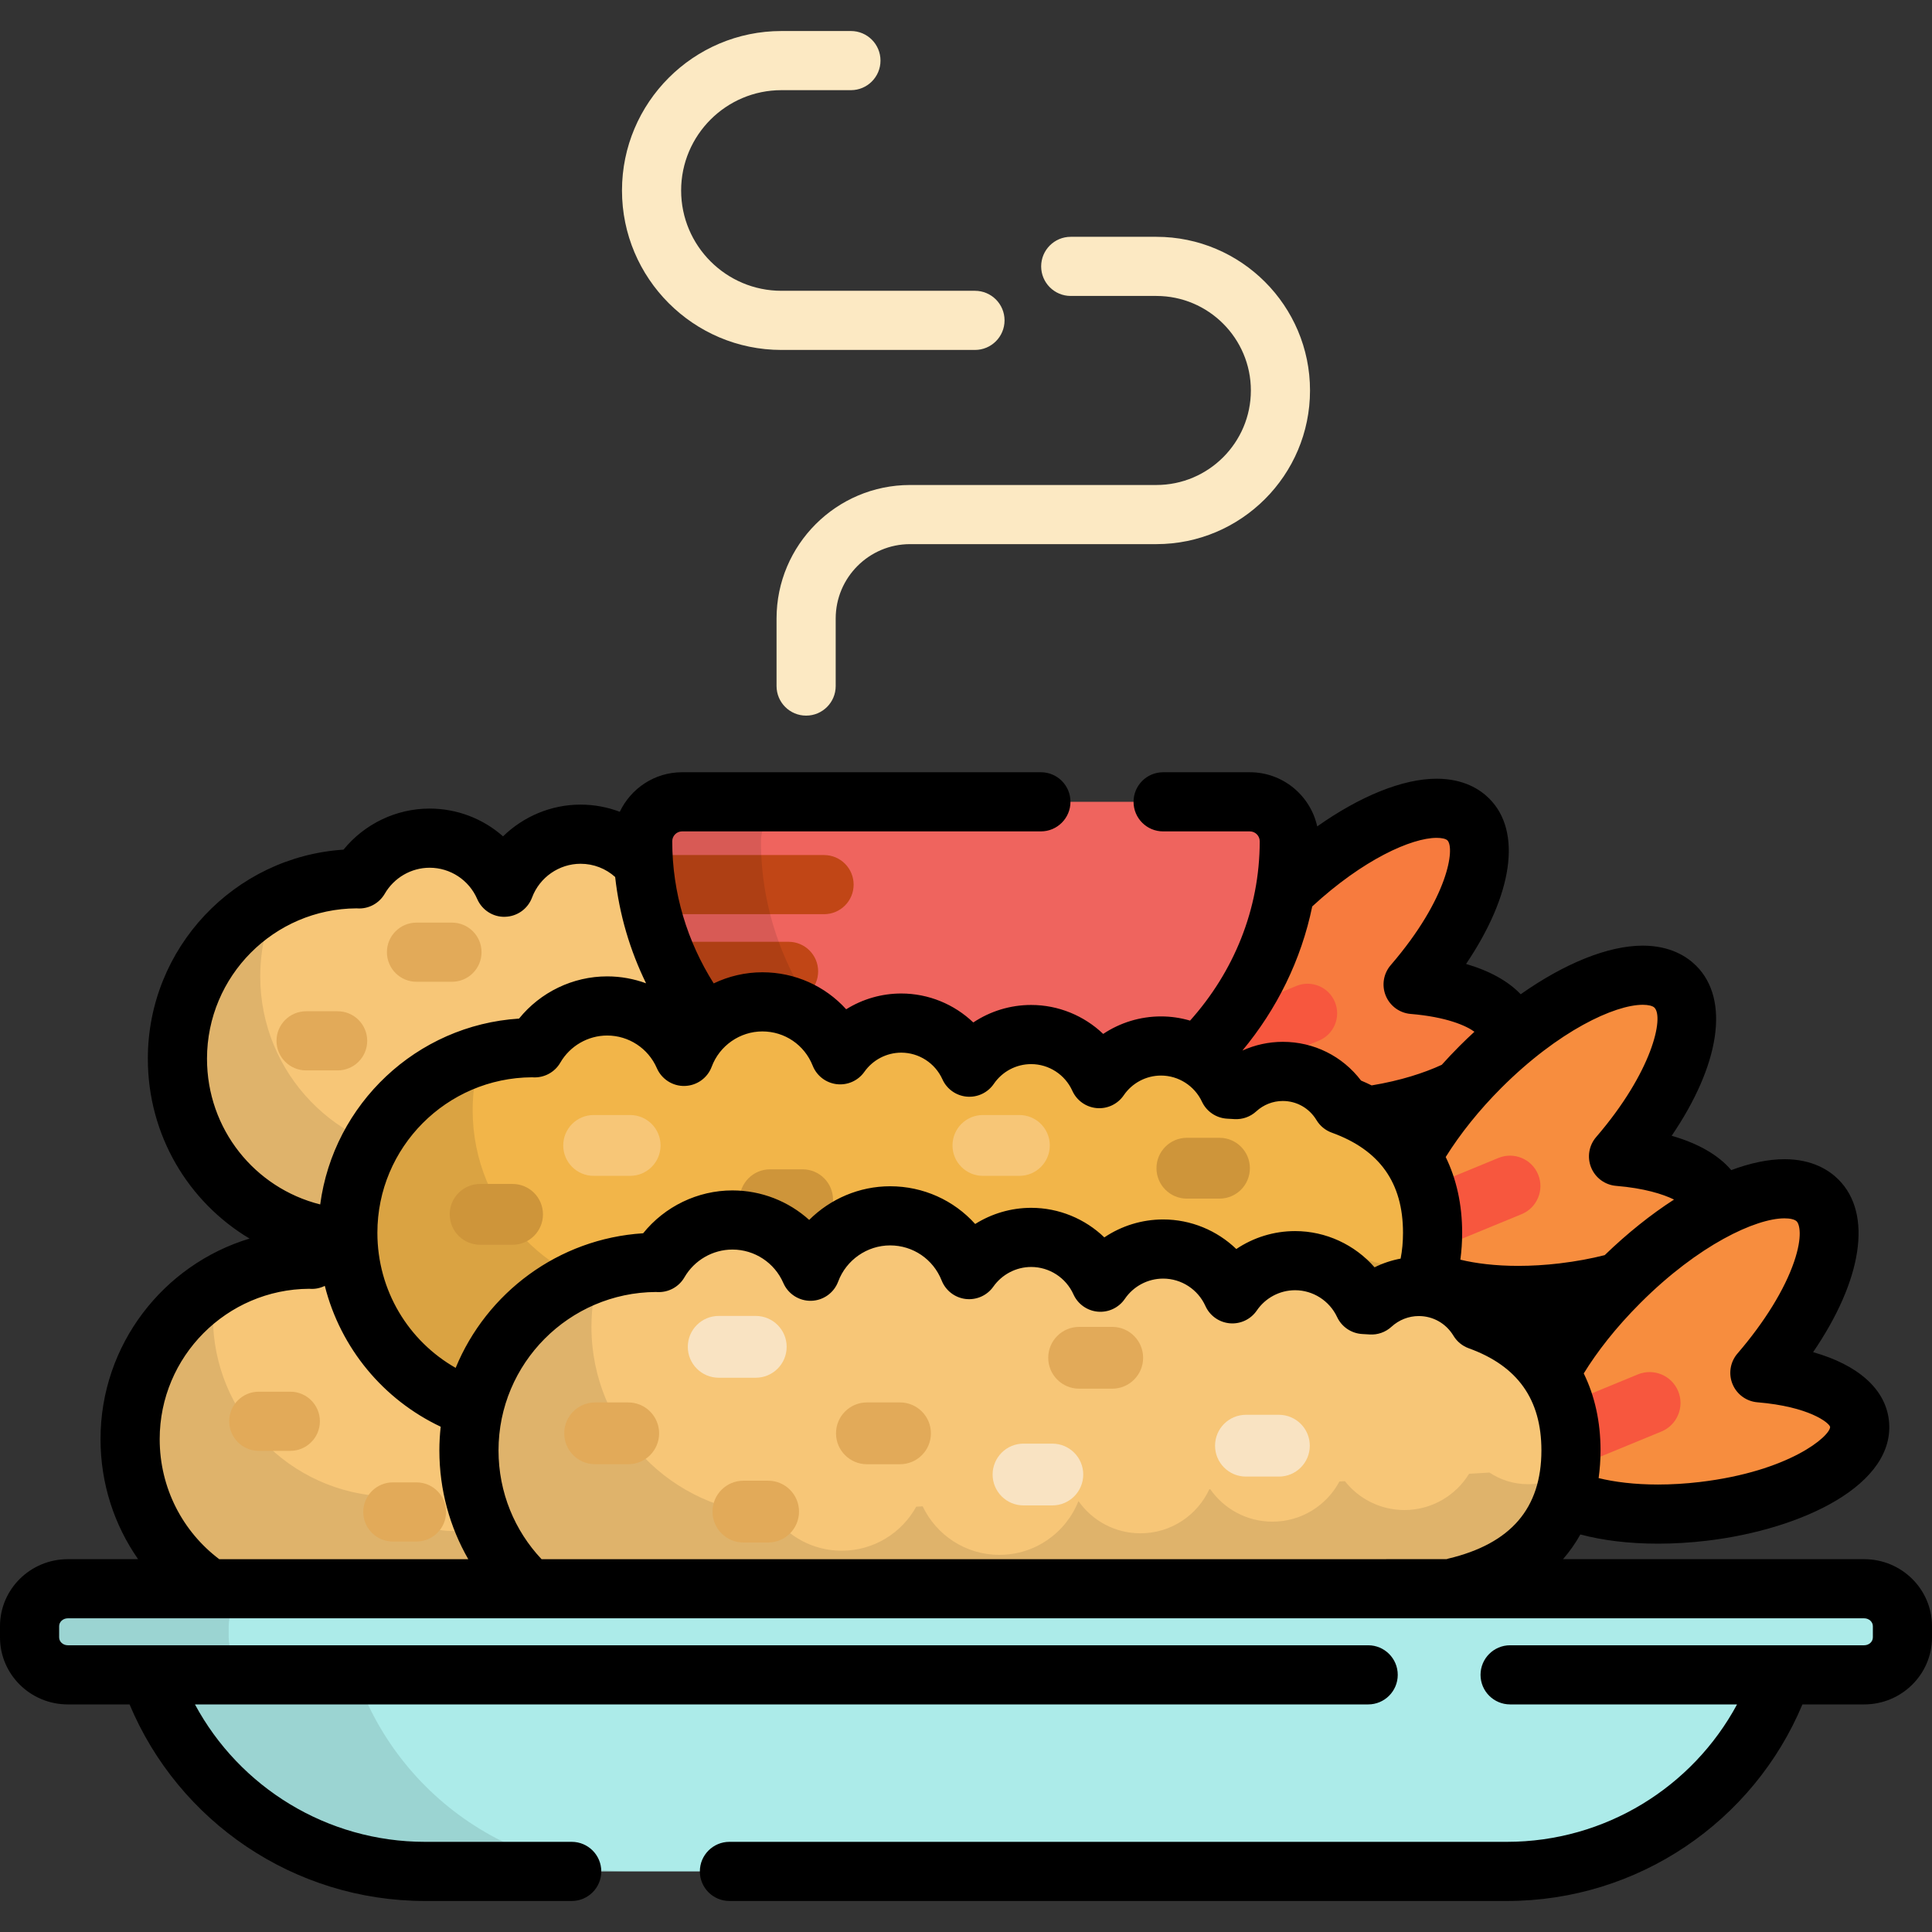 <?xml version="1.0" encoding="iso-8859-1"?>
<!-- Uploaded to: SVG Repo, www.svgrepo.com, Generator: SVG Repo Mixer Tools -->
<svg height="800px" width="800px" version="1.1" id="Layer_1" xmlns="http://www.w3.org/2000/svg" xmlns:xlink="http://www.w3.org/1999/xlink" 
	 viewBox="0 0 512 512" xml:space="preserve">
<rect x="0" y="0" width="512" height="512" fill="#333333" stroke="none"/>
<path style="fill:#F77B3E;" d="M389.127,217.168c-8.162-8.162-30.655,1.102-50.242,20.688
	c-19.587,19.588-28.849,42.081-20.688,50.243c0.394,0.394,0.83,0.735,1.288,1.047c6.548,6.043,22.525,9.034,40.636,6.892
	c23.024-2.721,40.771-12.704,39.637-22.298c-0.811-6.863-11.07-11.667-25.272-12.847
	C389.839,243.066,396.395,224.436,389.127,217.168z"/>
<path style="fill:#F7573E;" d="M328.76,283.691c-3.081,0-6.004-1.829-7.249-4.856c-1.648-4.002,0.261-8.583,4.263-10.231
	l17.763-7.314c4.001-1.645,8.582,0.26,10.23,4.263c1.648,4.002-0.26,8.583-4.263,10.231l-17.763,7.314
	C330.766,283.5,329.754,283.691,328.76,283.691z"/>
<path style="fill:#F7C677;" d="M326.569,280.573c0-17.461-9.389-27.906-23.39-32.968c-3.112-5.156-8.751-8.614-15.212-8.614
	c-4.629,0-8.833,1.784-11.994,4.683l-1.936-0.114c-3.071-6.565-9.715-11.121-17.44-11.121c-6.615,0-12.448,3.334-15.916,8.415
	c-3.019-6.696-9.737-11.365-17.56-11.365c-6.615,0-12.448,3.336-15.917,8.415c-3.018-6.696-9.737-11.365-17.56-11.365
	c-6.507,0-12.247,3.233-15.736,8.173c-3.164-7.988-10.94-13.643-20.052-13.643c-9.266,0-17.145,5.851-20.202,14.053
	c-3.319-7.647-10.929-13-19.796-13c-7.985,0-14.938,4.347-18.67,10.792l-0.479-0.028c-26.34,0-47.69,21.351-47.69,47.688
	c0,25.726,20.376,46.684,45.869,47.641c3.908,5.529,10.335,9.149,17.62,9.149c8.141,0,15.223-4.512,18.898-11.168l1.633-0.098
	c3.468,7.278,10.869,12.318,19.467,12.318c9.113,0,16.889-5.657,20.053-13.643c3.488,4.939,9.23,8.173,15.736,8.173
	c7.747,0,14.408-4.584,17.468-11.177l0.223-0.015c3.484,4.978,9.249,8.241,15.785,8.241c7.358,0,13.748-4.128,16.993-10.19
	l1.384-0.084c3.529,4.455,8.974,7.323,15.099,7.323c6.944,0,13.013-3.687,16.403-9.198l5.165-0.306
	c2.811,1.861,6.178,2.953,9.803,2.953c4.885,0,9.308-1.974,12.52-5.163C314.415,311.227,326.569,300.442,326.569,280.573z"/>
<path style="opacity:0.1;enable-background:new    ;" d="M319.083,293.517c-3.213,3.19-7.635,5.163-12.52,5.163
	c-3.625,0-6.992-1.092-9.803-2.953l-5.165,0.306c-3.39,5.51-9.457,9.198-16.403,9.198c-6.125,0-11.57-2.867-15.099-7.323
	l-1.384,0.084c-3.245,6.061-9.635,10.19-16.993,10.19c-6.536,0-12.302-3.263-15.785-8.241l-0.223,0.015
	c-3.059,6.594-9.721,11.177-17.468,11.177c-6.507,0-12.248-3.235-15.736-8.173c-3.165,7.986-10.941,13.643-20.054,13.643
	c-8.598,0-15.999-5.041-19.467-12.318l-1.633,0.098c-3.675,6.655-10.757,11.168-18.898,11.168c-7.285,0-13.712-3.621-17.62-9.149
	c-25.492-0.958-45.868-21.915-45.868-47.641c0-7.576,1.774-14.734,4.917-21.094c-15.899,7.732-26.86,24.038-26.86,42.907
	c0,25.726,20.376,46.684,45.869,47.641c3.908,5.529,10.335,9.149,17.62,9.149c8.141,0,15.223-4.512,18.898-11.168l1.633-0.098
	c3.468,7.278,10.869,12.318,19.467,12.318c9.113,0,16.889-5.657,20.053-13.643c3.488,4.939,9.23,8.173,15.736,8.173
	c7.747,0,14.408-4.584,17.468-11.177l0.223-0.015c3.484,4.978,9.249,8.241,15.785,8.241c7.358,0,13.748-4.128,16.993-10.19
	l1.384-0.084c3.529,4.455,8.974,7.323,15.099,7.323c6.944,0,13.013-3.687,16.403-9.198l5.165-0.306
	c2.811,1.861,6.178,2.953,9.803,2.953c4.885,0,9.308-1.974,12.52-5.163c13.705-3.254,24.179-10.721,27.926-23.584
	C323.152,292.434,321.155,293.025,319.083,293.517z"/>
<g>
	<path style="fill:#E2AA59;" d="M119.778,260.179h-9.404c-4.328,0-7.837-3.508-7.837-7.837s3.509-7.837,7.837-7.837h9.404
		c4.328,0,7.837,3.508,7.837,7.837S124.106,260.179,119.778,260.179z"/>
	<path style="fill:#E2AA59;" d="M89.476,283.668h-8.359c-4.328,0-7.837-3.509-7.837-7.837c0-4.329,3.509-7.837,7.837-7.837h8.359
		c4.328,0,7.837,3.508,7.837,7.837C97.312,280.16,93.804,283.668,89.476,283.668z"/>
</g>
<path style="fill:#EF645E;" d="M256,304.441c-47.245,0-85.682-36.561-85.682-81.502c0-5.771,4.678-10.449,10.449-10.449h150.465
	c5.771,0,10.449,4.678,10.449,10.449C341.682,267.881,303.245,304.441,256,304.441z"/>
<g>
	<path style="fill:#C14616;" d="M218.384,226.597h-47.02c-0.321,0-0.635,0.024-0.946,0.063c0.255,5.355,1.063,10.572,2.356,15.611
		h45.61c4.328,0,7.837-3.508,7.837-7.837C226.22,230.105,222.713,226.597,218.384,226.597z"/>
	<path style="fill:#C14616;" d="M208.98,249.584h-28.212c-1.919,0-3.676,0.692-5.038,1.838c1.906,4.845,4.276,9.476,7.072,13.835
		h26.179c4.328,0,7.837-3.508,7.837-7.837C216.816,253.093,213.309,249.584,208.98,249.584z"/>
</g>
<path style="opacity:0.1;enable-background:new    ;" d="M201.665,222.939c0-5.771,4.678-10.449,10.449-10.449h-31.347
	c-5.771,0-10.449,4.678-10.449,10.449c0,44.941,38.437,81.502,85.682,81.502c5.354,0,10.588-0.493,15.673-1.391
	C231.891,296.024,201.665,262.787,201.665,222.939z"/>
<path style="fill:#F7C677;" d="M314.03,381.391c0-17.461-9.389-27.906-23.39-32.968c-3.112-5.156-8.751-8.614-15.212-8.614
	c-4.629,0-8.833,1.784-11.994,4.683l-1.937-0.114c-3.071-6.565-9.715-11.12-17.44-11.12c-6.615,0-12.448,3.334-15.916,8.415
	c-3.019-6.696-9.737-11.365-17.56-11.365c-6.615,0-12.448,3.336-15.917,8.415c-3.018-6.696-9.737-11.365-17.56-11.365
	c-6.507,0-12.247,3.233-15.736,8.173c-3.164-7.988-10.94-13.643-20.052-13.643c-9.266,0-17.145,5.851-20.202,14.053
	c-3.319-7.647-10.929-13-19.796-13c-7.985,0-14.938,4.347-18.67,10.792l-0.479-0.028c-26.339-0.001-47.689,21.35-47.689,47.687
	c0,25.726,20.376,46.684,45.869,47.641c3.908,5.529,10.335,9.149,17.62,9.149c8.141,0,15.223-4.512,18.898-11.168l1.633-0.098
	c3.468,7.278,10.869,12.318,19.467,12.318c9.113,0,16.889-5.657,20.053-13.643c3.488,4.939,9.23,8.173,15.736,8.173
	c7.747,0,14.408-4.584,17.468-11.177l0.223-0.015c3.484,4.978,9.249,8.241,15.785,8.241c7.358,0,13.748-4.128,16.993-10.19
	l1.384-0.084c3.529,4.455,8.974,7.323,15.099,7.323c6.944,0,13.013-3.687,16.403-9.198l5.165-0.306
	c2.811,1.861,6.178,2.953,9.803,2.953c4.885,0,9.308-1.974,12.52-5.163C301.876,412.046,314.03,401.261,314.03,381.391z"/>
<path style="opacity:0.1;enable-background:new    ;" d="M306.544,383.697c-3.213,3.19-7.635,5.163-12.52,5.163
	c-3.625,0-6.992-1.092-9.803-2.953l-5.165,0.306c-3.39,5.51-9.457,9.198-16.403,9.198c-6.125,0-11.57-2.867-15.099-7.323
	l-1.384,0.084c-3.245,6.061-9.635,10.19-16.993,10.19c-6.536,0-12.302-3.263-15.785-8.241l-0.223,0.015
	c-3.059,6.594-9.721,11.177-17.468,11.177c-6.507,0-12.248-3.235-15.736-8.173c-3.164,7.986-10.94,13.643-20.053,13.643
	c-8.598,0-15.999-5.041-19.467-12.318l-1.633,0.098c-3.675,6.655-10.757,11.168-18.898,11.168c-7.285,0-13.712-3.621-17.62-9.149
	c-25.493-0.958-45.869-21.916-45.869-47.642c0-2.774,0.25-5.488,0.705-8.132c-13.59,8.403-22.648,23.433-22.648,40.584
	c0,25.726,20.376,46.684,45.869,47.641c3.908,5.529,10.335,9.149,17.62,9.149c8.141,0,15.223-4.512,18.898-11.168l1.633-0.098
	c3.468,7.278,10.869,12.318,19.467,12.318c9.113,0,16.889-5.657,20.053-13.643c3.488,4.939,9.23,8.173,15.736,8.173
	c7.747,0,14.408-4.584,17.468-11.177l0.223-0.015c3.484,4.978,9.249,8.241,15.785,8.241c7.358,0,13.748-4.128,16.993-10.19
	l1.384-0.084c3.529,4.455,8.974,7.323,15.099,7.323c6.944,0,13.013-3.687,16.403-9.198l5.165-0.306
	c2.811,1.861,6.178,2.953,9.803,2.953c4.885,0,9.308-1.974,12.52-5.163c17.276-4.102,29.43-14.888,29.43-34.757
	c0-0.013-0.001-0.023-0.001-0.034C311.667,382.295,309.165,383.074,306.544,383.697z"/>
<g>
	<path style="fill:#E2AA59;" d="M110.374,392.846h-6.269c-4.328,0-7.837,3.508-7.837,7.837s3.509,7.837,7.837,7.837h6.269
		c4.328,0,7.837-3.508,7.837-7.837S114.702,392.846,110.374,392.846z"/>
	<path style="fill:#E2AA59;" d="M76.937,368.813h-8.359c-4.328,0-7.837,3.508-7.837,7.837s3.509,7.837,7.837,7.837h8.359
		c4.328,0,7.837-3.508,7.837-7.837S81.265,368.813,76.937,368.813z"/>
</g>
<path style="fill:#ACEBE9;" d="M36.853,432.964c6.643,35.833,38.042,62.978,75.8,62.978h286.694c37.758,0,69.158-27.145,75.8-62.978
	H36.853z"/>
<path style="opacity:0.1;enable-background:new    ;" d="M91.469,432.964H36.853c6.643,35.833,38.042,62.978,75.8,62.978h54.617
	C129.511,495.942,98.113,468.797,91.469,432.964z"/>
<path style="fill:#F78D3E;" d="M443.982,261.491c-8.393-8.393-31.525,1.134-51.667,21.274
	c-20.141,20.144-29.668,43.275-21.274,51.667c0.405,0.405,0.853,0.757,1.325,1.076c6.733,6.214,23.163,9.291,41.788,7.088
	c23.677-2.798,41.927-13.064,40.761-22.93c-0.835-7.057-11.384-11.997-25.989-13.212
	C444.713,288.123,451.455,268.964,443.982,261.491z"/>
<path style="fill:#F7573E;" d="M381.903,329.9c-3.169,0-6.173-1.881-7.455-4.993c-1.695-4.116,0.269-8.826,4.383-10.52l18.267-7.522
	c4.116-1.69,8.825,0.27,10.52,4.384c1.695,4.116-0.267,8.825-4.383,10.52l-18.267,7.521
	C383.964,329.704,382.926,329.9,381.903,329.9z"/>
<path style="fill:#F2B549;" d="M379.649,326.693c0-17.957-9.655-28.697-24.054-33.902c-3.198-5.301-8.999-8.859-15.643-8.859
	c-4.761,0-9.082,1.834-12.335,4.816l-1.992-0.117c-3.159-6.752-9.991-11.435-17.936-11.435c-6.802,0-12.801,3.428-16.367,8.652
	c-3.104-6.886-10.014-11.687-18.058-11.687c-6.803,0-12.801,3.43-16.368,8.652c-3.103-6.886-10.013-11.687-18.058-11.687
	c-6.69,0-12.595,3.324-16.182,8.405c-3.254-8.214-11.25-14.03-20.62-14.03c-9.529,0-17.631,6.017-20.775,14.451
	c-3.413-7.863-11.239-13.368-20.357-13.368c-8.211,0-15.362,4.47-19.2,11.098l-0.493-0.029c-27.084,0-49.04,21.956-49.04,49.04
	c0,26.456,20.953,48.008,47.17,48.992c4.019,5.685,10.629,9.408,18.12,9.408c8.372,0,15.655-4.639,19.434-11.483l1.679-0.101
	c3.566,7.485,11.177,12.668,20.019,12.668c9.371,0,17.367-5.818,20.62-14.03c3.587,5.078,9.491,8.405,16.182,8.405
	c7.966,0,14.817-4.715,17.963-11.495l0.229-0.015c3.583,5.118,9.512,8.474,16.234,8.474c7.566,0,14.137-4.246,17.475-10.478
	l1.423-0.087c3.629,4.582,9.229,7.531,15.527,7.531c7.142,0,13.382-3.793,16.868-9.459l5.311-0.315
	c2.89,1.913,6.353,3.036,10.081,3.036c5.024,0,9.571-2.029,12.875-5.31C367.151,358.217,379.649,347.126,379.649,326.693z"/>
<path style="opacity:0.1;enable-background:new    ;" d="M369.595,335.256c-3.728,0-7.191-1.123-10.081-3.036l-5.311,0.315
	c-3.486,5.666-9.726,9.459-16.868,9.459c-6.299,0-11.898-2.949-15.527-7.531l-1.423,0.087c-3.337,6.233-9.909,10.478-17.475,10.478
	c-6.722,0-12.651-3.356-16.234-8.474l-0.229,0.015c-3.146,6.78-9.997,11.495-17.963,11.495c-6.692,0-12.595-3.327-16.182-8.405
	c-3.254,8.211-11.25,14.03-20.62,14.03c-8.842,0-16.454-5.184-20.019-12.668l-1.679,0.101c-3.779,6.844-11.062,11.483-19.434,11.483
	c-7.491,0-14.101-3.723-18.12-9.408c-26.215-0.983-47.169-22.535-47.169-48.992c0-5.077,0.772-9.975,2.204-14.581
	c-20.388,5.947-35.289,24.763-35.289,47.072c0,26.456,20.953,48.008,47.17,48.992c4.019,5.685,10.629,9.408,18.12,9.408
	c8.372,0,15.655-4.639,19.434-11.483l1.679-0.101c3.566,7.485,11.177,12.668,20.019,12.668c9.371,0,17.367-5.818,20.62-14.03
	c3.587,5.078,9.491,8.405,16.182,8.405c7.966,0,14.817-4.715,17.963-11.495l0.229-0.015c3.583,5.118,9.512,8.474,16.234,8.474
	c7.566,0,14.137-4.246,17.475-10.478l1.423-0.087c3.629,4.582,9.229,7.531,15.527,7.531c7.142,0,13.382-3.793,16.868-9.459
	l5.311-0.314c2.89,1.913,6.353,3.036,10.081,3.036c5.024,0,9.571-2.029,12.875-5.31c16.018-3.803,27.749-13.198,29.904-29.985
	C376.477,334.217,373.161,335.256,369.595,335.256z"/>
<path style="fill:#F7C677;" d="M166.995,311.611h-9.671c-4.451,0-8.059-3.608-8.059-8.059c0-4.452,3.608-8.059,8.059-8.059h9.671
	c4.45,0,8.059,3.607,8.059,8.059C175.053,308.003,171.445,311.611,166.995,311.611z"/>
<g>
	<path style="fill:#CE953A;" d="M212.703,326.003h-8.637c-4.45,0-8.058-3.608-8.058-8.059c0-4.451,3.608-8.059,8.058-8.059h8.637
		c4.451,0,8.059,3.608,8.059,8.059C220.762,322.395,217.154,326.003,212.703,326.003z"/>
	<path style="fill:#CE953A;" d="M323.173,317.648h-8.637c-4.45,0-8.058-3.608-8.058-8.059c0-4.451,3.608-8.059,8.058-8.059h8.637
		c4.451,0,8.059,3.608,8.059,8.059C331.233,314.04,327.625,317.648,323.173,317.648z"/>
</g>
<path style="fill:#F7C677;" d="M270.149,311.611h-9.671c-4.45,0-8.058-3.608-8.058-8.059c0-4.452,3.608-8.059,8.058-8.059h9.671
	c4.451,0,8.059,3.607,8.059,8.059C278.208,308.003,274.6,311.611,270.149,311.611z"/>
<path style="fill:#CE953A;" d="M135.833,329.876h-8.596c-4.451,0-8.059-3.607-8.059-8.059c0-4.451,3.608-8.058,8.059-8.058h8.596
	c4.451,0,8.059,3.607,8.059,8.058C143.892,326.269,140.284,329.876,135.833,329.876z"/>
<path style="fill:#F78D3E;" d="M481.68,318.134c-8.526-8.526-32.026,1.151-52.488,21.614
	c-20.463,20.463-30.139,43.963-21.613,52.489c0.412,0.412,0.867,0.765,1.347,1.093c6.841,6.313,23.532,9.439,42.453,7.2
	c24.054-2.844,42.593-13.274,41.409-23.297c-0.847-7.17-11.565-12.187-26.402-13.422
	C482.423,345.189,489.272,325.725,481.68,318.134z"/>
<path style="fill:#F7573E;" d="M418.614,387.631c-3.219,0-6.272-1.91-7.574-5.071c-1.721-4.182,0.273-8.967,4.453-10.688
	l18.557-7.641c4.181-1.718,8.966,0.272,10.687,4.453c1.722,4.182-0.273,8.967-4.453,10.688l-18.557,7.641
	C420.708,387.431,419.653,387.631,418.614,387.631z"/>
<path id="SVGCleanerId_0" style="fill:#F7C677;" d="M416.324,384.371c0-18.243-9.809-29.152-24.436-34.44
	c-3.25-5.388-9.142-9.002-15.892-9.002c-4.836,0-9.227,1.866-12.53,4.893l-2.023-0.118c-3.209-6.858-10.15-11.618-18.221-11.618
	c-6.911,0-13.004,3.486-16.629,8.793c-3.154-6.995-10.173-11.875-18.345-11.875c-6.911,0-13.004,3.486-16.629,8.793
	c-3.152-6.998-10.172-11.875-18.345-11.875c-6.797,0-12.796,3.378-16.439,8.539c-3.306-8.342-11.429-14.253-20.949-14.253
	c-9.681,0-17.912,6.113-21.106,14.682c-3.466-7.989-11.418-13.582-20.681-13.582c-8.341,0-15.607,4.541-19.505,11.277l-0.501-0.031
	c-27.515,0-49.821,22.305-49.821,49.821c0,26.879,21.288,48.774,47.92,49.774c4.082,5.775,10.797,9.556,18.408,9.556
	c8.504,0,15.903-4.711,19.742-11.666l1.706-0.1c3.623,7.601,11.356,12.867,20.338,12.867c9.519,0,17.643-5.907,20.948-14.252
	c3.645,5.162,9.642,8.539,16.44,8.539c8.093,0,15.052-4.787,18.249-11.678l0.232-0.014c3.639,5.2,9.663,8.608,16.492,8.608
	c7.687,0,14.362-4.311,17.753-10.646l1.448-0.087c3.686,4.655,9.376,7.648,15.775,7.648c7.256,0,13.594-3.85,17.135-9.607
	l5.396-0.322c2.937,1.946,6.454,3.085,10.241,3.085c5.104,0,9.724-2.06,13.08-5.392
	C403.627,416.399,416.324,405.129,416.324,384.371z"/>
<g>
	<path id="SVGCleanerId_0_1_" style="fill:#F7C677;" d="M416.324,384.371c0-18.243-9.809-29.152-24.436-34.44
		c-3.25-5.388-9.142-9.002-15.892-9.002c-4.836,0-9.227,1.866-12.53,4.893l-2.023-0.118c-3.209-6.858-10.15-11.618-18.221-11.618
		c-6.911,0-13.004,3.486-16.629,8.793c-3.154-6.995-10.173-11.875-18.345-11.875c-6.911,0-13.004,3.486-16.629,8.793
		c-3.152-6.998-10.172-11.875-18.345-11.875c-6.797,0-12.796,3.378-16.439,8.539c-3.306-8.342-11.429-14.253-20.949-14.253
		c-9.681,0-17.912,6.113-21.106,14.682c-3.466-7.989-11.418-13.582-20.681-13.582c-8.341,0-15.607,4.541-19.505,11.277l-0.501-0.031
		c-27.515,0-49.821,22.305-49.821,49.821c0,26.879,21.288,48.774,47.92,49.774c4.082,5.775,10.797,9.556,18.408,9.556
		c8.504,0,15.903-4.711,19.742-11.666l1.706-0.1c3.623,7.601,11.356,12.867,20.338,12.867c9.519,0,17.643-5.907,20.948-14.252
		c3.645,5.162,9.642,8.539,16.44,8.539c8.093,0,15.052-4.787,18.249-11.678l0.232-0.014c3.639,5.2,9.663,8.608,16.492,8.608
		c7.687,0,14.362-4.311,17.753-10.646l1.448-0.087c3.686,4.655,9.376,7.648,15.775,7.648c7.256,0,13.594-3.85,17.135-9.607
		l5.396-0.322c2.937,1.946,6.454,3.085,10.241,3.085c5.104,0,9.724-2.06,13.08-5.392
		C403.627,416.399,416.324,405.129,416.324,384.371z"/>
</g>
<path style="opacity:0.1;enable-background:new    ;" d="M404.959,393.332c-3.787,0-7.305-1.139-10.241-3.085l-5.396,0.322
	c-3.541,5.757-9.881,9.607-17.135,9.607c-6.399,0-12.087-2.993-15.775-7.648l-1.446,0.086c-3.391,6.335-10.065,10.645-17.753,10.645
	c-6.828,0-12.852-3.408-16.492-8.608l-0.232,0.014c-3.197,6.891-10.156,11.678-18.249,11.678c-6.798,0-12.796-3.377-16.44-8.539
	c-3.305,8.345-11.429,14.252-20.948,14.252c-8.983,0-16.715-5.265-20.338-12.866l-1.706,0.1
	c-3.839,6.955-11.238,11.666-19.743,11.666c-7.611,0-14.326-3.779-18.408-9.556c-26.633-1.002-47.921-22.897-47.921-49.775
	c0-5.125,0.776-10.07,2.214-14.724c-20.108,6.411-34.674,25.235-34.674,47.469c0,26.879,21.288,48.774,47.92,49.774
	c4.082,5.775,10.797,9.556,18.408,9.556c8.504,0,15.903-4.711,19.742-11.666l1.706-0.1c3.623,7.601,11.356,12.867,20.338,12.867
	c9.519,0,17.643-5.907,20.948-14.252c3.645,5.162,9.642,8.539,16.44,8.539c8.093,0,15.052-4.787,18.249-11.678l0.232-0.014
	c3.639,5.2,9.663,8.608,16.492,8.608c7.687,0,14.362-4.311,17.753-10.646l1.446-0.086c3.686,4.655,9.376,7.648,15.775,7.648
	c7.256,0,13.594-3.85,17.135-9.607l5.396-0.322c2.937,1.946,6.454,3.085,10.241,3.085c5.104,0,9.724-2.06,13.08-5.392
	c16.455-3.907,28.457-13.624,30.449-31.04C412.934,391.95,409.113,393.332,404.959,393.332z"/>
<path style="fill:#F9E3C2;" d="M200.286,365.112h-9.824c-4.521,0-8.187-3.665-8.187-8.188c0-4.522,3.665-8.187,8.187-8.187h9.824
	c4.521,0,8.187,3.664,8.187,8.187C208.473,361.447,204.807,365.112,200.286,365.112z"/>
<g>
	<path style="fill:#E2AA59;" d="M238.514,388.035h-8.774c-4.521,0-8.187-3.664-8.187-8.187c0-4.522,3.665-8.188,8.187-8.188h8.774
		c4.522,0,8.187,3.665,8.187,8.188C246.7,384.371,243.035,388.035,238.514,388.035z"/>
	<path style="fill:#E2AA59;" d="M294.753,368.015h-8.774c-4.522,0-8.187-3.664-8.187-8.187c0-4.522,3.665-8.188,8.187-8.188h8.774
		c4.521,0,8.187,3.665,8.187,8.188C302.94,364.351,299.274,368.015,294.753,368.015z"/>
	<path style="fill:#E2AA59;" d="M203.561,408.777h-6.55c-4.521,0-8.187-3.664-8.187-8.187c0-4.522,3.665-8.188,8.187-8.188h6.55
		c4.521,0,8.187,3.665,8.187,8.188S208.082,408.777,203.561,408.777z"/>
</g>
<g>
	<path style="fill:#F9E3C2;" d="M278.882,398.951h-7.641c-4.521,0-8.187-3.664-8.187-8.187c0-4.522,3.665-8.188,8.187-8.188h7.641
		c4.522,0,8.188,3.665,8.188,8.188C287.07,395.288,283.405,398.951,278.882,398.951z"/>
	<path style="fill:#F9E3C2;" d="M338.922,391.311h-8.733c-4.522,0-8.188-3.665-8.188-8.188c0-4.521,3.665-8.187,8.188-8.187h8.733
		c4.521,0,8.187,3.665,8.187,8.187C347.109,387.646,343.443,391.311,338.922,391.311z"/>
</g>
<path style="fill:#E2AA59;" d="M166.487,388.035h-8.775c-4.521,0-8.187-3.664-8.187-8.187c0-4.522,3.665-8.188,8.187-8.188h8.775
	c4.522,0,8.187,3.665,8.187,8.188C174.673,384.371,171.009,388.035,166.487,388.035z"/>
<g>
	<path style="fill:#FCE9C3;" d="M306.445,62.757h-22.69c-4.328,0-7.837,3.508-7.837,7.837c0,4.329,3.509,7.837,7.837,7.837h22.69
		c13.813,0,25.049,11.237,25.049,25.049s-11.237,25.049-25.049,25.049h-65.259c-19.516,0-35.392,15.876-35.392,35.392v17.891
		c0,4.329,3.509,7.837,7.837,7.837c4.328,0,7.837-3.508,7.837-7.837v-17.892c0-10.872,8.845-19.718,19.718-19.718h65.259
		c22.455,0,40.723-18.268,40.723-40.723S328.899,62.757,306.445,62.757z"/>
	<path style="fill:#FCE9C3;" d="M258.379,92.738c4.328,0,7.837-3.508,7.837-7.837s-3.509-7.837-7.837-7.837h-51.288
		c-14.659,0-26.584-11.926-26.584-26.585s11.926-26.585,26.584-26.585h18.413c4.328,0,7.837-3.508,7.837-7.837
		s-3.509-7.837-7.837-7.837h-18.413c-23.301,0-42.258,18.958-42.258,42.259c0,23.302,18.958,42.259,42.258,42.259H258.379z"/>
</g>
<path style="fill:#ACEBE9;" d="M504.163,433.929c0,5.477-4.535,9.92-10.129,9.92H17.966c-5.594,0-10.129-4.443-10.129-9.92v-2.976
	c0-5.479,4.535-9.92,10.129-9.92h476.068c5.594,0,10.129,4.441,10.129,9.92V433.929z"/>
<path style="opacity:0.1;enable-background:new    ;" d="M60.604,433.929v-2.976c0-5.479,4.535-9.92,10.129-9.92H17.966
	c-5.594,0-10.129,4.441-10.129,9.92v2.976c0,5.477,4.535,9.92,10.129,9.92h52.767C65.139,443.85,60.604,439.407,60.604,433.929z"/>
<path d="M494.034,413.197h-79.815c1.751-2.028,3.297-4.206,4.594-6.551c5.954,1.59,12.932,2.442,20.569,2.442h0.001
	c4.217,0,8.562-0.26,12.914-0.775c25.511-3.017,50.284-14.977,48.272-32c-0.98-8.287-8.241-14.623-20.076-17.976
	c12.997-19.04,15.855-36.615,6.727-45.744c-2.46-2.46-6.94-5.393-14.31-5.393c-4.277,0-9.054,1.005-14.108,2.893
	c-3.358-3.963-8.735-7.076-15.792-9.099c12.746-18.739,15.518-36.037,6.512-45.043c-2.439-2.438-6.876-5.344-14.173-5.344
	c-9.202,0-20.745,4.714-32.351,12.883c-3.272-3.453-8.185-6.189-14.472-8.031c12.309-18.221,14.934-35.038,6.141-43.83
	c-2.4-2.399-6.766-5.26-13.934-5.26c-9.009,0-20.307,4.632-31.654,12.638c-1.807-8.196-9.117-14.35-17.848-14.35h-22.989
	c-4.328,0-7.837,3.508-7.837,7.837c0,4.329,3.509,7.837,7.837,7.837h22.989c1.44,0,2.612,1.171,2.612,2.612
	c0,18.108-6.962,34.692-18.459,47.532c-2.469-0.723-5.054-1.113-7.694-1.113c-5.537,0-10.852,1.655-15.331,4.64
	c-5.057-4.831-11.865-7.676-19.094-7.676c-5.536,0-10.851,1.656-15.33,4.64c-5.057-4.832-11.864-7.676-19.096-7.676
	c-5.219,0-10.264,1.487-14.589,4.18c-5.568-6.15-13.54-9.804-22.213-9.804c-4.547,0-8.939,1.048-12.896,2.946
	c-6.967-11.031-10.987-23.912-10.987-37.672c0-1.441,1.172-2.612,2.612-2.612h95.086c4.328,0,7.837-3.508,7.837-7.837
	c0-4.329-3.509-7.837-7.837-7.837h-95.086c-7.289,0-13.576,4.297-16.511,10.481c-3.256-1.226-6.759-1.904-10.4-1.904
	c-7.804,0-15.145,3.147-20.54,8.411c-5.27-4.651-12.145-7.358-19.459-7.358c-8.891,0-17.278,4.079-22.816,10.883
	c-28.915,1.894-51.858,26.02-51.858,55.406c0,20.279,10.743,37.978,26.957,47.664c-22.825,6.896-39.496,28.109-39.496,53.154
	c0,11.845,3.676,22.803,9.956,31.806H17.966C8.059,413.197,0,421.162,0,430.955v2.976c0,9.792,8.059,17.757,17.966,17.757h16.373
	c12.976,31.004,43.531,52.092,78.314,52.092h38.857c4.328,0,7.837-3.508,7.837-7.837c0-4.329-3.509-7.837-7.837-7.837h-38.857
	c-26.041,0-49.18-14.487-60.989-36.419H362.58c4.328,0,7.837-3.508,7.837-7.837c0-4.329-3.509-7.837-7.837-7.837H17.966
	c-1.263,0-2.293-0.935-2.293-2.083v-2.976c0-1.149,1.028-2.084,2.293-2.084h476.068c1.263,0,2.293,0.935,2.293,2.084v2.976
	c0,1.149-1.028,2.083-2.293,2.083h-93.839c-4.328,0-7.837,3.508-7.837,7.837c0,4.329,3.509,7.837,7.837,7.837h60.14
	c-11.807,21.93-34.948,36.419-60.989,36.419h-206.04c-4.328,0-7.837,3.508-7.837,7.837c0,4.329,3.509,7.837,7.837,7.837h206.04
	c34.784,0,65.339-21.088,78.315-52.092h16.372c9.906,0,17.966-7.965,17.966-17.757v-2.976
	C512,421.162,503.941,413.197,494.034,413.197z M472.911,322.872c1.541,0,2.718,0.293,3.228,0.804
	c0.763,0.762,1.604,3.965-0.665,10.639c-2.511,7.387-7.848,16.048-15.027,24.383c-1.923,2.233-2.431,5.355-1.316,8.081
	c1.116,2.727,3.667,4.598,6.603,4.843c13.731,1.142,19.003,5.427,19.269,6.524c0.001,2.449-10.767,11.79-34.547,14.601
	c-3.744,0.443-7.469,0.668-11.073,0.668c-0.001,0-0.001,0-0.002,0c-6.235,0-11.543-0.676-15.729-1.702
	c0.324-2.358,0.507-4.8,0.507-7.34c0-7.603-1.534-14.443-4.45-20.4c3.5-5.686,8.397-12.057,15.023-18.683
	C450.135,329.887,465.32,322.872,472.911,322.872z M347.757,240.213c13.492-12.448,26.324-18.173,32.978-18.173
	c1.366,0,2.431,0.25,2.852,0.671c1.988,1.988,0.377,15.17-15.037,33.068c-1.923,2.234-2.43,5.356-1.314,8.082
	c1.116,2.727,3.668,4.598,6.604,4.842c9.442,0.784,14.685,3.094,16.9,4.721c-1.333,1.228-2.657,2.492-3.965,3.801
	c-1.627,1.628-3.189,3.286-4.698,4.962c-4.649,2.144-10.885,4.186-18.577,5.457c-0.915-0.445-1.841-0.882-2.808-1.282
	c-4.923-6.476-12.484-10.266-20.738-10.266c-3.729,0-7.367,0.806-10.705,2.313C338.352,267.463,344.827,254.439,347.757,240.213z
	 M181.47,287.787c3.196-0.084,6.021-2.101,7.138-5.096c2.085-5.593,7.483-9.352,13.431-9.352c5.916,0,11.15,3.563,13.334,9.079
	c1.06,2.676,3.5,4.555,6.357,4.896c2.859,0.339,5.672-0.911,7.331-3.262c2.249-3.186,5.905-5.088,9.78-5.088
	c4.694,0,8.977,2.775,10.913,7.071c1.164,2.584,3.633,4.336,6.455,4.586c2.831,0.248,5.561-1.046,7.16-3.384
	c2.241-3.28,5.941-5.237,9.898-5.237c4.693,0,8.977,2.775,10.913,7.072c1.165,2.584,3.634,4.336,6.457,4.585
	c2.818,0.249,5.56-1.047,7.159-3.387c2.238-3.278,5.937-5.235,9.895-5.235c4.616,0,8.87,2.717,10.837,6.919
	c1.219,2.605,3.766,4.333,6.637,4.504l1.992,0.117c2.116,0.124,4.195-0.614,5.758-2.048c1.937-1.776,4.437-2.755,7.037-2.755
	c3.678,0,7.018,1.896,8.933,5.071c0.928,1.538,2.356,2.71,4.046,3.322c12.705,4.593,18.88,13.271,18.88,26.532
	c0,2.437-0.212,4.718-0.63,6.849c-2.401,0.447-4.725,1.219-6.907,2.306c-5.239-5.987-12.901-9.599-21.053-9.599
	c-5.634,0-11.041,1.696-15.589,4.751c-5.122-4.929-12.037-7.834-19.384-7.834c-5.634,0-11.041,1.696-15.588,4.751
	c-5.122-4.929-12.037-7.834-19.385-7.834c-5.314,0-10.449,1.525-14.844,4.284c-5.637-6.27-13.733-9.998-22.545-9.998
	c-8.173,0-15.853,3.342-21.445,8.917c-5.474-4.937-12.674-7.818-20.341-7.818c-9.234,0-17.942,4.261-23.661,11.359
	c-22.475,1.414-41.493,15.764-49.686,35.671c-12.447-7.082-20.743-20.449-20.743-35.806c0-22.645,18.362-41.081,40.978-41.202
	l0.249,0.015c2.958,0.167,5.766-1.33,7.251-3.895c2.568-4.435,7.326-7.189,12.419-7.189c5.719,0,10.887,3.396,13.169,8.652
	C175.347,286.005,178.303,287.887,181.47,287.787z M54.857,280.573c0-21.9,17.755-39.731,39.628-39.85l0.236,0.014
	c2.954,0.187,5.763-1.331,7.247-3.895c2.459-4.245,7.013-6.883,11.889-6.883c5.475,0,10.424,3.251,12.607,8.283
	c1.273,2.934,4.225,4.838,7.395,4.715c3.196-0.084,6.021-2.101,7.138-5.096c1.997-5.356,7.164-8.954,12.859-8.954
	c3.48,0,6.708,1.291,9.169,3.508c1.105,9.967,3.931,19.446,8.191,28.167c-3.247-1.189-6.725-1.833-10.31-1.833
	c-9.108,0-17.7,4.195-23.352,11.185c-27.157,1.731-49.165,22.618-52.695,49.254C67.5,314.828,54.857,299.217,54.857,280.573z
	 M58.095,413.197c-9.619-7.264-15.777-18.796-15.777-31.806c0-21.9,17.755-39.73,39.628-39.85l0.236,0.014
	c1.372,0.092,2.706-0.202,3.896-0.786c4.175,16.541,15.553,30.163,30.71,37.324c-0.225,2.065-0.351,4.157-0.351,6.28
	c0,10.51,2.786,20.349,7.659,28.826H58.095V413.197z M383.768,413.061c-0.149,0.036-0.293,0.093-0.439,0.137H143.516
	c-7.087-7.512-11.404-17.649-11.404-28.826c0-23.07,18.706-41.855,41.747-41.983l0.243,0.016c2.965,0.181,5.787-1.322,7.276-3.896
	c2.63-4.543,7.505-7.365,12.723-7.365c5.86,0,11.155,3.479,13.492,8.864c1.273,2.934,4.222,4.801,7.395,4.715
	c3.196-0.084,6.021-2.101,7.138-5.097c2.136-5.73,7.666-9.582,13.762-9.582c6.061,0,11.424,3.652,13.663,9.303
	c1.06,2.675,3.5,4.554,6.356,4.895c2.858,0.334,5.671-0.911,7.331-3.261c2.309-3.271,6.061-5.222,10.037-5.222
	c4.817,0,9.213,2.849,11.2,7.258c1.164,2.584,3.633,4.337,6.456,4.587c2.822,0.25,5.561-1.046,7.16-3.387
	c2.299-3.367,6.096-5.376,10.157-5.376c4.816,0,9.212,2.849,11.2,7.259c1.165,2.584,3.634,4.337,6.457,4.586
	c2.825,0.249,5.561-1.047,7.16-3.387c2.299-3.367,6.095-5.376,10.156-5.376c4.738,0,9.103,2.788,11.123,7.103
	c1.219,2.606,3.768,4.333,6.64,4.502l2.024,0.118c2.11,0.131,4.189-0.614,5.751-2.045c1.995-1.829,4.565-2.835,7.237-2.835
	c3.78,0,7.212,1.949,9.182,5.213c0.928,1.539,2.356,2.712,4.046,3.323c12.963,4.685,19.264,13.54,19.264,27.069
	C408.487,399.727,400.402,409.11,383.768,413.061z M402.349,335.471c-0.001,0-0.001,0-0.002,0c-6.072,0-11.246-0.652-15.337-1.642
	c0.31-2.292,0.476-4.67,0.476-7.136c0-7.477-1.503-14.207-4.359-20.071c3.819-6.131,8.896-12.478,14.731-18.314
	c15.136-15.135,30.046-22.029,37.494-22.029c1.463,0,2.617,0.282,3.09,0.753c2.57,2.57-0.554,17.01-15.452,34.309
	c-1.923,2.234-2.43,5.356-1.314,8.082c1.116,2.727,3.668,4.598,6.604,4.842c7.45,0.619,12.397,2.178,15.351,3.63
	c-6.152,3.973-12.386,8.939-18.369,14.729c-3.548,0.9-7.547,1.661-12.027,2.191C409.553,335.25,405.891,335.471,402.349,335.471z"/>
</svg>